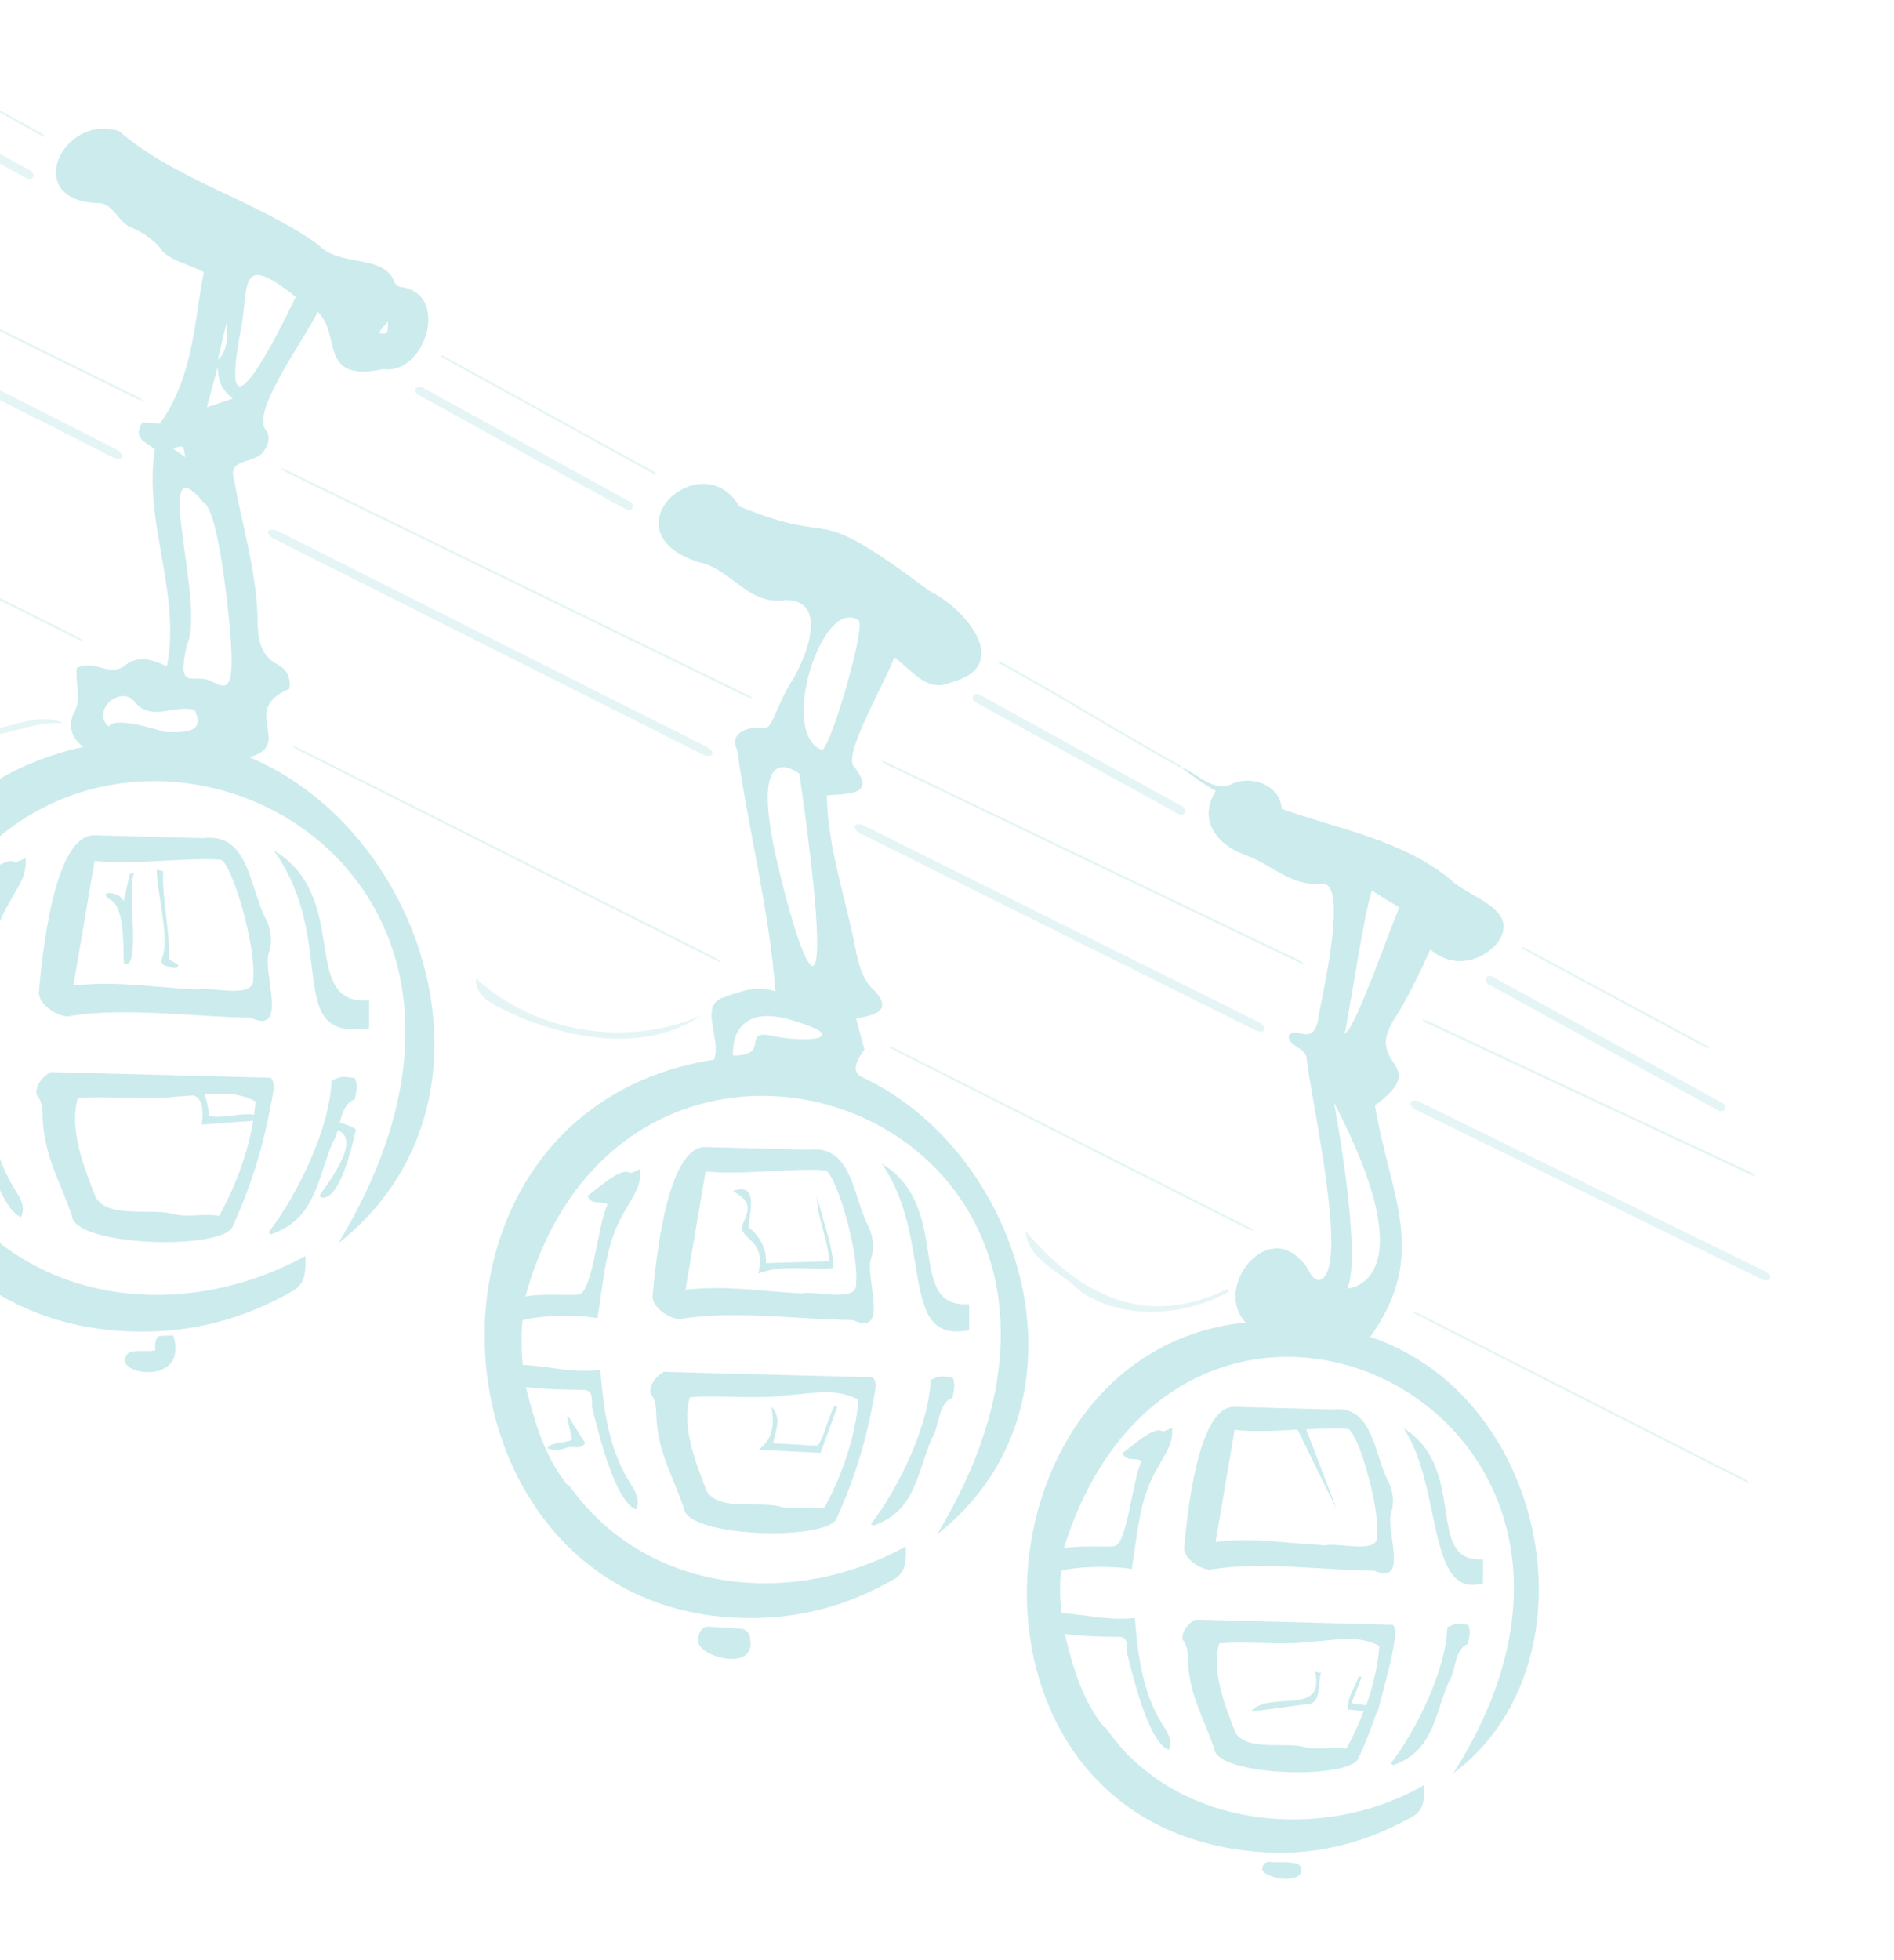 <?xml version="1.0" encoding="utf-8"?>
<!-- Generator: Adobe Illustrator 26.5.2, SVG Export Plug-In . SVG Version: 6.00 Build 0)  -->
<svg version="1.1" id="Calque_1" xmlns="http://www.w3.org/2000/svg" xmlns:xlink="http://www.w3.org/1999/xlink" x="0px" y="0px"
	 width="725px" height="750px" viewBox="0 0 725 750" style="enable-background:new 0 0 725 750;" xml:space="preserve">
<style type="text/css">
	.st0{opacity:0.25;clip-path:url(#SVGID_00000108998011303849257660000005501140067396426628_);}
	.st1{opacity:0.5;fill:#32AEB9;}
	.st2{fill:#32AEB9;}
</style>
<g>
	<defs>
		<rect id="SVGID_1_" x="0" width="725" height="750"/>
	</defs>
	<clipPath id="SVGID_00000158736257399012615200000012406516267533101204_">
		<use xlink:href="#SVGID_1_"  style="overflow:visible;"/>
	</clipPath>
	<g style="opacity:0.25;clip-path:url(#SVGID_00000158736257399012615200000012406516267533101204_);">
		<g>
			<path class="st1" d="M-79.4-2C-79.3-2-79.3-2-79.4-2L-79.4-2l95.6,53.2l0,0c1.9,1.2,1.6,1.7-0.4,0.7l0,0L-79.7-1.3l0,0
				C-81.8-2.5-81.6-3.1-79.4-2z"/>
			<path class="st1" d="M170.2,136.4C170.2,136.4,170.2,136.4,170.2,136.4L170.2,136.4l80.2,44.1l0,0c1.6,1,1.3,1.5-0.4,0.7l0,0
				l-80.1-44.1l0,0C168.1,136.1,168.3,135.5,170.2,136.4z"/>
			<path class="st1" d="M383.4,253.4L383.4,253.4L383.4,253.4c23,12.6,45.1,26.6,68,39.2l0,0c1.4,0.9,1.1,1.4-0.4,0.7l0,0
				c-22.9-12.7-45-26.6-68-39.2l0,0C381.6,253.2,381.8,252.6,383.4,253.4z"/>
			<path class="st1" d="M583.8,362.7C583.8,362.7,583.8,362.7,583.8,362.7L583.8,362.7l69.7,37.5l0,0c1.4,0.9,1.1,1.4-0.4,0.7l0,0
				l-69.7-37.5l0,0C582,362.6,582.2,362,583.8,362.7z"/>
			<path class="st1" d="M-104.8,176.4C-104.8,176.4-104.8,176.4-104.8,176.4L-104.8,176.4l134.5,67.3l0,0c2.7,1.5,2.5,2-0.4,0.7l0,0
				l-134.4-67.3l0,0C-108.1,175.6-107.9,175-104.8,176.4z"/>
			<path class="st1" d="M114.9,286.5C114.9,286.5,114.9,286.5,114.9,286.5L114.9,286.5l158.8,79.9l0,0c3.2,1.8,3,2.3-0.4,0.7l0,0
				l-158.8-79.9l0,0C111.1,285.4,111.2,284.8,114.9,286.5z"/>
			<path class="st1" d="M342.5,401.1C342.5,401.1,342.5,401.1,342.5,401.1L342.5,401.1l135.2,68.3l0,0c2.8,1.5,2.5,2-0.4,0.7l0,0
				l-135.1-68.3l0,0C339.3,400.3,339.4,399.7,342.5,401.1z"/>
			<path class="st1" d="M543.3,502.7C543.3,502.7,543.3,502.7,543.3,502.7L543.3,502.7l124.3,63.1l0,0c2.5,1.4,2.3,1.9-0.4,0.7l0,0
				L543,503.4l0,0C540.3,502,540.4,501.3,543.3,502.7z"/>
			<path class="st1" d="M-94.7,6.4C-94.7,6.4-94.7,6.4-94.7,6.4L-94.7,6.4l106.5,59l0,0c2,1.7,0.8,3.7-1.6,2.9l0,0l-106.5-59l0,0
				C-98.5,7.7-97.4,5.5-94.7,6.4z"/>
			<path class="st1" d="M161.3,148C161.3,148,161.3,148,161.3,148L161.3,148l80.4,44.3l0,0c1.4,1.4,0.3,3.4-1.6,2.9l0,0l-80.3-44.3
				l0,0C158.1,149.7,159.2,147.4,161.3,148z"/>
			<path class="st1" d="M374.6,265.6C374.6,265.6,374.6,265.6,374.6,265.6L374.6,265.6l78.5,43.2l0,0c1.4,1.3,0.3,3.4-1.6,2.9l0,0
				L373,268.5l0,0C371.5,267.3,372.6,265,374.6,265.6z"/>
			<path class="st1" d="M571.1,373.6C571.1,373.6,571.2,373.6,571.1,373.6L571.1,373.6l88.5,48.6l0,0c1.6,1.5,0.5,3.5-1.6,2.9l0,0
				l-88.5-48.6l0,0C567.8,375.2,568.9,372.9,571.1,373.6z"/>
			<path class="st1" d="M674.6,489.6L674.6,489.6L674.6,489.6l-133.3-65.3l0,0c-2.5-1.8-1.5-3.9,1.5-3l0,0L676,486.6l0,0
				C678.8,488.3,677.8,490.7,674.6,489.6z"/>
			<path class="st1" d="M480.7,394.3C480.7,394.3,480.7,394.3,480.7,394.3L480.7,394.3l-151.8-75.6l0,0c-2.9-2-1.9-4.1,1.5-3l0,0
				l151.8,75.6l0,0C485.3,393.3,484.4,395.6,480.7,394.3z"/>
			<path class="st1" d="M269.2,288.8C269.2,288.8,269.1,288.7,269.2,288.8L269.2,288.8l-164.7-82.8l0,0c-3.2-2.2-2.2-4.2,1.5-3l0,0
				l164.6,82.8l0,0C274.1,287.9,273.1,290.2,269.2,288.8z"/>
			<path class="st1" d="M43,174.9C43,174.8,42.9,174.8,43,174.9L43,174.9l-184-93.2l0,0c-3.6-2.4-2.5-4.4,1.5-3l0,0l184,93.2l0,0
				C48.3,174.2,47.4,176.6,43,174.9z"/>
			<path class="st1" d="M669.9,449.4L669.9,449.4L669.9,449.4l-123.7-57.9l0,0c-2.5-1.3-2.3-1.8,0.4-0.8l0,0l123.7,57.9l0,0
				C672.9,450,672.7,450.6,669.9,449.4z"/>
			<path class="st1" d="M496.2,367.8L496.2,367.8L496.2,367.8l-156.5-75.1l0,0c-3.2-1.7-2.9-2.2,0.4-0.7l0,0l156.4,75l0,0
				C499.9,368.7,499.8,369.4,496.2,367.8z"/>
			<path class="st1" d="M285,266.2C285,266.2,285,266.2,285,266.2L285,266.2L110,180.9l0,0c-3.6-1.9-3.3-2.4,0.4-0.7l0,0l175,85.3
				l0,0C289.1,267.4,289,268,285,266.2z"/>
			<path class="st1" d="M51.3,152.1C51.3,152.1,51.2,152.1,51.3,152.1L51.3,152.1l-196.6-97l0,0c-4-2.1-3.8-2.6,0.4-0.7l0,0
				l196.5,96.9l0,0C55.8,153.5,55.8,154.2,51.3,152.1z"/>
			<path class="st1" d="M-13.1,279.1c12.7,2.9,25.7-7.8,37.3-2.4c-7.9-0.5-13.6,1.8-20.9,3.4c-26.5,7.4-70-11.8-75.8-39.1
				C-59.4,261.7-37.8,276.7-13.1,279.1z"/>
			<path class="st1" d="M199.3,389.4c-6.3-3.4-17.8-6.4-17.1-15.1c22.9,21.2,58.4,26.5,86.6,14.1
				C247.8,402.4,221.3,398.1,199.3,389.4z"/>
			<path class="st1" d="M469.8,493.2c0.1,0.4,0.2,0.8,0.3,1.2c-16.7,9.2-40,10.9-56.3-0.1c-6.9-7.1-20.9-12.5-21.2-23.3
				C413.4,495.8,438.7,508.4,469.8,493.2z"/>
		</g>
		<g>
			<path class="st2" d="M271.4,622.4l12.2,0.8c2,0.1,3.5,1.8,3.5,3.8c2.6,13.3-20.6,6.7-19.8,0.7
				C267.2,625.1,268.4,622.2,271.4,622.4z"/>
			<path class="st2" d="M333.2,413.9c-7.7-3.1-6.6-6.2-2.3-12.3c-1.1-4-2.1-7.7-3.2-12c7.6-1,14-3.2,7-10.6c-4.3-3.8-5.7-9-6.9-14.3
				c-3.7-20.1-11-39.9-11.3-60.4c8.7-0.6,18.9-0.1,10.5-10.9c-4.9-4,12.9-34.3,15.3-41.9c6.9,5,12.6,13.8,21.7,9.6
				c24.1-6.2,5.6-28.3-8.1-34.9c-48.3-36.1-32.2-15.8-72.8-32.4c-14.7-24.5-51.7,9.6-15.7,21.3c12.5,2.4,19,16.8,33.2,14.5
				c16.9-0.1,8,22.2,2.6,30.8c-2.9,4.4-4.8,9.3-7,14.1c-1.9,4-2.1,4.2-6.4,4.2c-4.9-0.6-10.7,2.9-7.6,8.2
				c4.2,30.5,12.3,61.1,14.6,92.4c-7.8-2.4-14.3,0.4-20.8,2.7c-8.1,3.6,0.3,15.9-2.7,23.5C273.1,405.1,302.2,428,333.2,413.9z
				 M314.8,287c-17.1-5.8,0-59.6,14-49.5C331,241.5,318.5,284.1,314.8,287z M297.8,331.2c-12.3-51.8,8.2-35.1,8.2-35.1
				C319.9,392.4,310.1,382.9,297.8,331.2z M302.9,390.3c24.4,7.1,5.8,8.9-7,6.1c-12.8-2.8-0.3,7.5-15.3,7.5
				C280.6,403.9,278.5,383.1,302.9,390.3z"/>
			<path class="st2" d="M356.6,550.5c-5.6,13.3-6.2,27.8-22.4,33.3c-0.3-0.2-0.6-0.5-0.8-0.7c10.6-13.6,22.4-38.3,22.8-55.1
				c3.6-1.6,3.6-1.6,8.5-0.9c0.8,2.7,0.8,3.2-0.1,7.8C358.9,536.8,359.7,546,356.6,550.5z"/>
			<path class="st2" d="M333.5,481.3c1.2-3.7,0.7-7.6-0.7-11.3c-6.4-11.3-6.1-32.1-23.2-30.1c0,0-39.5-1-39.5-1
				c-15-0.5-19.2,45.1-20.3,56.9c-0.3,5.2,8.4,9.7,11.1,8.8c20.1-3.3,45.4,0.3,65.7,0.5C341,511.8,330.7,488,333.5,481.3z
				 M327.7,491c0.8,7.7-15.6,2.7-20.7,3.9c-16-0.8-28.6-3.2-44.6-1.4l7.7-45.3c13.1,1.6,36.4-1.6,46.1-0.3
				C320.4,450.4,328.9,479.3,327.7,491z"/>
			<path class="st2" d="M335.1,531.4c0.3-1.9-0.1-3.3-1-4.4l-80-2.1c-2.5,1.4-5.7,4.7-5.1,8.2c2.4,3,2.1,6.6,2.3,10
				c1,13.6,6.2,21.4,10.5,34c0.9,11,53.6,12.6,58.3,4.2C327.7,564.6,332.1,549.4,335.1,531.4z M328.6,535.6
				c-1.1,14.4-6.5,29.4-13.2,41.6c-6-0.9-10.7,0.7-16.3-0.6c-8-2.5-23.6,1.8-28.5-5.9c-4.1-10.5-9.9-24.8-6.5-36.1
				c11.3-1,25.3,0.9,36.5-0.7C309.9,533.4,319.9,530.7,328.6,535.6z"/>
			<path class="st2" d="M286.4,619.1c-125.3-0.8-139.3-195.7-11.4-213.9c95.8-17.9,162.8,119.8,83.7,181.9
				c95.5-157.9-117.5-236.5-157.6-91c6.8-1.3,16.9-0.3,20.5-0.8c5.3-1,7.3-27.4,11-34.4c-1.9-1.7-6.6,0.5-7.7-3.4
				c3.4-2.1,12.4-10.9,16-8.8c0.6,0.5,2.6-0.8,4.2-1.4c0.4,7.1-2.8,10.2-5.9,16c-7.7,12.6-8.1,27-10.5,41.1
				c-6.7-1.4-21.8-1.3-28.7,0.8c-0.5,5.6-0.5,11.4,0.1,17c11.4,0.8,18.7,3.1,29.7,2c1.3,15.7,3.3,30.9,12.1,44.4
				c1.7,2.7,3.1,5.4,1.6,9c-8.3-3.2-14.6-30.3-16.9-39.2c0-3.1,0.5-6.9-3.8-6.6c-5.6,0-14.3-0.2-21.5-1.1
				c3.3,13.3,7.3,27.1,16.1,37.7c0.1,0,0.3-0.1,0.4-0.1c29.5,41.7,85.6,47.3,128.9,23.4c0.2,5.8-0.1,10.1-4.4,12.5
				C324.2,614.6,305.9,619.3,286.4,619.1z"/>
			<path class="st2" d="M217.6,542c2.1,3.4,4.2,6.7,6.4,10.1c-1.8,2.9-4.8,1-7,1.8c-2.4,0.9-5,1.3-7.5,0.3c1.4-2.6,6.6-1.9,9.5-3.3
				c-0.7-3.1-1.3-6-2-8.9C217.2,542,217.4,542,217.6,542z"/>
			<path class="st2" d="M295.3,538.2c4.3,4.5,1.3,9.3,0.7,14c5.9,0.3,11.5,0.7,17,1c3.2-4.9,3.7-10.6,6.5-15.3
				c0.3,0.1,0.7,0.3,1,0.4c-2.2,5.9-4.3,11.9-6.4,17.6c-7.6-0.4-14.8-0.7-23.7-1.2C296.5,550.1,296.2,544.2,295.3,538.2z"/>
			<path class="st2" d="M290.3,487.3c3.3-14.4-8.5-12.5-5.8-19.4c3.2-6.8,1.9-8.5-3.9-12.2c10.1-3.6,6.1,8.5,6,13.9
				c4.3,3.6,6.9,8,6.6,13.7c8.2-0.2,16.1-0.5,24.2-0.7c-0.5-9-4.8-16.6-4.6-25.1c1.7,9.2,6,17.9,6.2,27.7
				C309.3,486.1,299.7,483.6,290.3,487.3z"/>
			<path class="st2" d="M337.5,445.2C365.1,462,346,500.7,371,499c0,3.6,0,6.6,0,9.9C343.4,514.7,357.7,474.1,337.5,445.2z"/>
		</g>
		<g>
			<path class="st2" d="M486.3,712.4c1.9,0.6,11.6-0.9,11.6,2.4c1.7,6.6-14.4,4-14.7,0.4C483.2,713.5,484.2,712.3,486.3,712.4z"/>
			<path class="st2" d="M524.6,511.4c22.5-31.6,7.6-53.4,1.7-88.4c21.8-16.2-3.7-14.5,6.9-32.2c5.7-8.9,9.8-17.5,14.3-27.5
				c8.1,7,18.9,5.4,25.8-2.6c9-13-11.3-17.2-18.2-24.3c-18.6-15.1-42.5-19.1-64.5-26.9c-0.4-9.3-12-13.1-19.4-9.4
				c-7.2,3-12.6-4.2-19-6.5c4.2,3.4,8.5,6.4,13.2,9c-6.9,10.8,0.2,20.5,10.9,24.4c10,3.4,17.6,12,28.9,11.2c12.1-3,0.2,45-0.7,52.3
				c-2.2,10.1-8.2,1.7-11.3,5.8c0.1,4.3,6.6,4.4,7,8.8c0.9,12.2,17.3,82.7,4.6,84.7c-3.5-0.5-3.8-5.3-6.5-7.2
				c-13.7-15.9-34.4,10.7-21.1,23.8C477.3,506.3,495.9,519.9,524.6,511.4z M514.7,395.5c1.7-7.1,7.6-47.3,10.5-54.9
				c1.9,1.7,9.4,5.8,10.5,6.7C533,352.4,518.7,394.5,514.7,395.5z M510.6,421.8c36.3,69.7,5.2,71.2,5.2,71.2
				C521.5,479.1,510.6,421.8,510.6,421.8z"/>
			<path class="st2" d="M554.4,643.9c-5.3,12.6-5.9,26.3-21.2,31.5c-0.3-0.2-0.5-0.5-0.8-0.7c10-12.9,21.2-36.2,21.6-52.1
				c3.4-1.5,3.4-1.5,8-0.9c0.8,2.6,0.8,3-0.1,7.4C556.6,630.9,557.4,639.6,554.4,643.9z"/>
			<path class="st2" d="M537.3,546.5c25,15.6,7.7,51.7,30.4,50.1c0,3.3,0,6.2,0,9.2C546,612.2,552.3,568.8,537.3,546.5z"/>
			<path class="st2" d="M532.6,578.5c1.1-3.5,0.7-7.2-0.7-10.7c-6.1-10.7-5.8-30.4-22-28.5l-37.4-1c-14.2-0.5-18.2,42.7-19.2,53.8
				c-0.3,4.9,7.9,9.2,10.5,8.4c19.1-3.1,42.9,0.3,62.2,0.5C539.8,607.1,530,584.8,532.6,578.5z M527.1,587.6
				c0.7,7.3-14.7,2.5-19.6,3.7c-15.2-0.7-27-3.1-42.2-1.3l7.3-42.9c6.5,0.8,15.6,0.4,24.1-0.1l15,30.6L500,546.9
				c6.5-0.3,12.5-0.6,16.2-0.1C520.2,549.2,528.2,576.6,527.1,587.6z"/>
			<path class="st2" d="M534.1,625.9c0.3-1.8-0.1-3.1-0.9-4.2l-75.7-2c-2.4,1.3-5.4,4.5-4.8,7.7c2.3,2.8,2,6.2,2.1,9.5
				c1,12.8,5.9,20.2,10,32.2c0.8,10.4,50.7,11.9,55.1,3.9c2.8-6.1,5.1-12,7.1-17.9c0.1,0,0.2,0,0.3,0
				C529.7,645.6,532.7,636.4,534.1,625.9z M528,629.8c-0.6,7.6-2.4,15.3-5,22.7c-1.8-0.2-3.7-0.5-5.7-0.8c1.4-3.6,2.7-6.8,3.9-10
				c-0.4-0.1-0.7-0.3-1.1-0.4c-1.2,4.3-4.5,7.8-4.1,12.8c2,0.2,4,0.4,6,0.6c-1.9,5.1-4.2,9.9-6.6,14.4c-5.7-0.9-10.1,0.6-15.5-0.5
				c-7.5-2.3-22.3,1.7-27-5.6c-3.8-10-9.4-23.5-6.2-34.2c10.7-1,24,0.8,34.5-0.6C510.3,627.8,519.7,625.2,528,629.8z"/>
			<path class="st2" d="M500.5,652.1c-7.5,0.7-13.9,2.1-21.6,2.6c7.7-8,28.4,2.1,24.5-15l2.3,0.4C504.3,643.9,506,651.7,500.5,652.1
				z"/>
			<path class="st2" d="M488,708.9c-146.2-4.3-115.3-244,36.5-197.4c69.2,23.3,87.3,125.6,31.8,167c89-139.8-103.7-230.5-149.1-86.1
				c6.5-1.2,16-0.3,19.4-0.8c5-0.9,6.9-26,10.4-32.5c-1.8-1.7-6.2,0.5-7.3-3.2c3.2-2,11.7-10.3,15.1-8.3c0.6,0.4,2.4-0.8,3.9-1.3
				c0.4,6.8-2.7,9.6-5.5,15.2c-7.3,11.9-7.7,25.5-10,38.9c-6.4-1.3-20.7-1.2-27.1,0.7c-0.5,5.3-0.4,10.8,0.2,16.1
				c10.8,0.8,17.7,2.9,28.1,1.9c1.2,14.8,3,29.4,11.4,42c1.6,2.5,2.9,5.2,1.6,8.5c-7.9-3-13.8-28.7-16-37.1c0-3,0.5-6.5-3.6-6.2
				c-5.3,0-13.5-0.2-20.2-1.1c3,12.6,6.8,25.7,15.1,35.7c0.1,0,0.2-0.1,0.4-0.1c26,38.7,83,44.9,122,22.2c0.2,5.5-0.1,9.5-4.1,11.9
				C523.8,704.6,506.5,709.2,488,708.9z"/>
		</g>
		<g>
			<path class="st2" d="M127.3,437.2c-5.9,14-6.5,29.3-23.6,35.1c-0.3-0.3-0.6-0.5-0.9-0.8c11.2-14.4,23.6-40.3,24.1-58
				c3.7-1.7,3.7-1.7,9-1c0.9,2.9,0.9,3.3-0.1,8.2C129.7,422.7,130.6,432.4,127.3,437.2z"/>
			<path class="st2" d="M103,364.3c1.3-3.9,0.8-8-0.8-11.9c-6.8-11.9-6.4-33.9-24.4-31.7l-41.6-1.1c-15.8-0.5-20.2,47.5-21.3,59.9
				c-0.3,5.5,8.8,10.2,11.7,9.3c21.2-3.5,47.8,0.3,69.3,0.6C110.9,396.4,100.1,371.3,103,364.3z M96.9,374.5
				c0.8,8.1-16.4,2.8-21.8,4.1c-16.9-0.8-30.1-3.4-47-1.5l8.1-47.7c13.8,1.7,38.4-1.6,48.5-0.4C89.2,331.7,98.1,362.2,96.9,374.5z"
				/>
			<path class="st2" d="M104.7,417.1c0.3-2-0.1-3.5-1-4.7l-84.3-2.2c-2.7,1.4-6,5-5.4,8.6c2.6,3.1,2.2,7,2.4,10.5
				c1.1,14.3,6.6,22.5,11.1,35.9c0.9,11.6,56.4,13.3,61.4,4.4C96.9,452.1,101.5,436.1,104.7,417.1z M97.8,421.4
				c-1.1,15.2-6.8,31-13.9,43.8c-6.4-1-11.3,0.7-17.2-0.6c-8.4-2.6-24.8,1.9-30-6.3c-4.3-11.1-10.5-26.1-6.9-38.1
				c11.9-1.1,26.7,0.9,38.5-0.7C78.1,419.2,88.7,416.4,97.8,421.4z"/>
			<path class="st2" d="M53.3,509.5c-132-0.9-146.7-206.2-12-225.4c100.9-18.9,171.5,126.2,88.2,191.6
				c100.6-166.4-123.8-249.2-166-95.9c7.2-1.4,17.8-0.3,21.6-0.9c5.6-1,7.7-28.9,11.6-36.2c-2-1.8-6.9,0.6-8.1-3.6
				c3.6-2.3,13.1-11.5,16.8-9.3c0.6,0.5,2.7-0.9,4.4-1.4c0.4,7.5-3,10.7-6.2,16.9c-8.1,13.3-8.6,28.4-11.1,43.3
				c-7.1-1.5-23-1.4-30.2,0.8c-0.5,5.9-0.5,12.1,0.2,17.9c3.9,0,8.1,0.4,9.6,0.9c7.2,2.4,14.3,1,21.7,1.2
				C-5,426-2.8,442.1,6.4,456.3c1.8,2.8,3.2,5.7,1.7,9.4c-8.8-3.3-15.4-31.9-17.8-41.3c0-3.3,0.6-7.3-4-6.9
				c-5.9,0-15.1-0.2-22.6-1.2c3.4,14.1,7.7,28.6,17,39.7c0.1,0,0.3-0.1,0.4-0.1c31.5,44.1,89.8,49.8,135.8,24.7
				c0.2,6.1-0.1,10.6-4.6,13.2C93.2,504.8,73.9,509.7,53.3,509.5z"/>
			<path class="st2" d="M104.8,325.4c30.1,17.9,9.3,59.3,36.5,57.4c0,3.8,0,7.1,0,10.6C107.7,398.7,130.1,360.9,104.8,325.4z"/>
			<path class="st2" d="M70.3,419c7.5-1.5,7.8,5.8,6.9,11.3c7.9-0.6,15.5-1.2,23.1-1.7c0-0.4,0-0.8,0-1.2
				c-6.6-2.7-13.6,0.9-20.3-0.4C79.4,419.5,76.5,410.6,70.3,419z"/>
			<path class="st2" d="M41.8,344.1c6.2,1.9,5.3,19.4,5.6,24.6c7,3.1,0.9-29.2,4-34.7l-1.7,0.4c-0.8,3.4-1.5,6.7-2.4,10.5
				C46.3,341.2,37.1,340.4,41.8,344.1z M64.6,367.1c0.7-9.4-2.8-24.4-2.1-33.7l-2.5-0.7c0.2,9.2,4.3,23.7,2.6,32.1
				c-0.4,1.8-2,4,1.3,4.9c0,0,4.9,2,4.2-0.7L64.6,367.1z"/>
			<path class="st2" d="M122.6,457c5.6-7.8,16.9-23.7,4.1-25.1c-0.4-0.3,0.2-2.4,0.2-2.8c0.1-0.4,0.5-0.7,0.9-0.5
				c0.4,0.4,9.1,2.8,8.4,3.9c-2.7,11.6-6.9,26.1-12.8,25.8C122.8,458.2,122.1,457.6,122.6,457z"/>
			<g>
				<path class="st2" d="M62.5,96.5c4.3,3.7,9.9,4.7,15.5,7.6c-3.8,20.4-4.2,40.3-16.8,58c-2.2-0.2-4.5-0.3-6.7-0.5
					c-4,6.2,1.6,7.7,4.8,10.3c-4.5,27.9,10.1,55.1,4.6,83c-6.3-2.7-11-4.5-16.7,0.2c-5.9,3.7-11.2-3-17.8,0.5
					c-0.8,5.8,2.2,11.7-1.2,17.3c-7.9,18,30.5,25.6,67.4,16.8c17.2-5-4.4-17.8,15.2-26.2c0.5-4.1-0.9-7.3-4.3-9.1
					c-6.5-3.4-7.7-9.1-7.9-15.8c0-18.8-5.8-36.7-9-55.1c-2.7-8.8,8.4-5.6,11.6-11.2c1.7-2.7,2.4-5.3,0.4-8c-5.5-7.1,15.9-35.9,20-45
					c9.3,8.6-0.1,27.3,25.2,21.9c15.5,2.4,25.5-27.7,7.7-31.2c-2-0.2-3.3-0.9-4-3.2c-4.7-9.4-20.8-4.7-28.7-13.2
					C97.8,76.5,67.8,69.2,45.6,50.2C24.1,43.2,8.3,76.4,37,77.7c6.2-0.5,8.1,7.3,13,9.2C55.1,89.2,59.4,91.9,62.5,96.5z
					 M144.9,127.4c1-1.3,1.9-2.4,3.6-4.4C148.5,128,148.5,128,144.9,127.4z M91.9,127.6c3.8-17.6-1.5-32.2,21.3-14
					C110.8,118.6,82.6,178.1,91.9,127.6z M83.4,137.6c1.1-4.7,2.2-9.3,3.3-14C87.4,130.8,86.3,135.3,83.4,137.6z M89.1,152.5
					c-3.3,1.1-6.1,2.1-9.9,3.3c1.5-5.5,2.7-10.1,4.1-15.3C83.7,146.3,84.7,148.8,89.1,152.5z M74.5,271.6c3.8,8.2-2.2,8.8-11.3,8.5
					c-3.9-1.2-19.3-6-21.6-2.1c-6.7-5.9,3.9-15.6,9.6-9.9C57.4,276.5,66.4,269.5,74.5,271.6z M70.9,174.9c-1.7-1.2-2.9-2-4.7-3.3
					C70.2,170.3,70.2,170.3,70.9,174.9z M78,192.4c0,0,4.6-0.1,8.9,37.5c4.3,37.6,0.1,33.6-6.4,30.6c-6.5-3-13.2,4.6-8.9-14
					C78.9,231.9,57.4,167.3,78,192.4z"/>
			</g>
		</g>
		<path class="st2" d="M49.3,517.6c2.7-1.3,7.7-0.2,10.2-1c-0.3-1.7-0.2-4.2,1.3-5.4l5.5-0.3C72.8,531.7,40.4,525.5,49.3,517.6z"/>
	</g>
</g>
</svg>
